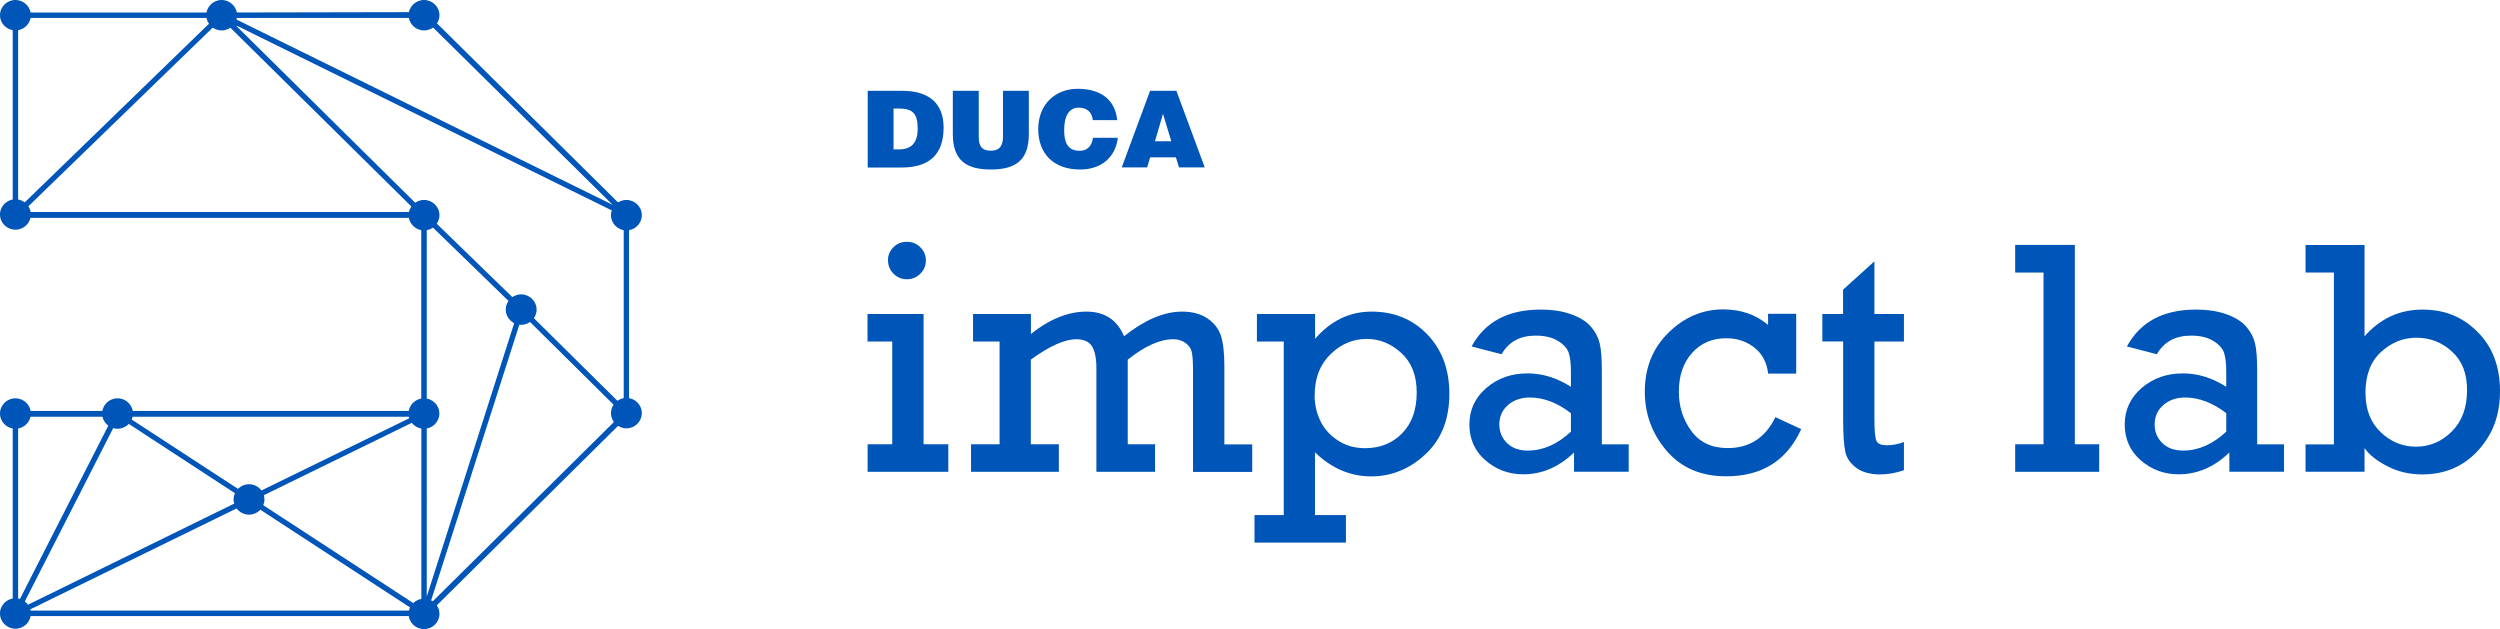 <svg id="Layer_2" xmlns="http://www.w3.org/2000/svg" viewBox="0 0 249.68 62.83"><defs><style>.cls-1{fill:#0055b8;fill-rule:evenodd;}</style></defs><g id="Layer_2-2"><g id="Layer_1-2"><g id="Symbols"><g id="Footer_320"><g id="Impact-Logo"><g id="DUCA-Impact-Lab-Logo_White"><g id="Group-62"><path id="Fill-1" class="cls-1" d="M88.68,26c0-.5,.18-.93,.54-1.3,.36-.37,.81-.55,1.36-.55,.52,0,.96,.18,1.33,.54s.56,.8,.56,1.32-.19,.96-.56,1.33c-.37,.36-.82,.55-1.33,.55s-.97-.18-1.34-.55c-.37-.37-.55-.81-.55-1.32v-.02Zm.43,18.37v-10.26h-2.47v-2.75h5.6v13.01h2.47v2.75h-8.06v-2.75h2.46Z"></path><path id="Fill-3" class="cls-1" d="M99.83,44.37v-10.26h-2.65v-2.75h5.78v1.99c1.88-1.49,3.73-2.23,5.54-2.23s3.07,.82,3.76,2.46c2.07-1.64,4-2.46,5.79-2.46,1.03,0,1.88,.23,2.54,.68s1.11,1.02,1.34,1.71c.23,.69,.35,1.71,.35,3.05v7.82h2.78v2.75h-5.91v-10.02c0-.91-.04-1.56-.12-1.93s-.29-.68-.63-.93c-.33-.24-.74-.37-1.21-.37-1.34,0-2.86,.68-4.56,2.04v8.45h2.73v2.75h-5.86v-10.31c0-1.03-.15-1.78-.45-2.24-.3-.46-.81-.69-1.54-.69-1.18,0-2.7,.68-4.56,2.04v8.45h2.8v2.75h-8.77v-2.75s2.85,0,2.85,0Z"></path><path id="Fill-5" class="cls-1" d="M131.29,39.47c0,.87,.18,1.7,.54,2.49s.94,1.46,1.73,1.99c.79,.54,1.72,.81,2.78,.81,1.49,0,2.72-.49,3.69-1.48,.97-.99,1.46-2.35,1.46-4.07s-.51-3-1.52-3.94c-1.02-.94-2.17-1.42-3.46-1.42-1.38,0-2.6,.51-3.64,1.54-1.05,1.03-1.57,2.39-1.57,4.08h0Zm-3.08,11.97v-17.33h-2.68v-2.75h5.81v2.48c1.56-1.81,3.45-2.72,5.66-2.72s4.09,.76,5.55,2.28,2.2,3.5,2.2,5.93c0,2.55-.8,4.57-2.39,6.04-1.59,1.48-3.4,2.21-5.43,2.21s-3.97-.8-5.6-2.41v6.27h3.09v2.75h-9.13v-2.75h2.92Z"></path><path id="Fill-7" class="cls-1" d="M156.88,41.26c-1.35-1.04-2.72-1.56-4.1-1.56-.87,0-1.59,.25-2.17,.75s-.87,1.15-.87,1.94c0,.74,.26,1.36,.77,1.86,.51,.5,1.2,.75,2.08,.75,1.51,0,2.95-.63,4.3-1.89v-1.84h-.01Zm5.78,3.1v2.75h-5.46v-1.92c-1.51,1.46-3.2,2.18-5.07,2.18-1.45,0-2.71-.47-3.78-1.4-1.07-.93-1.6-2.13-1.6-3.58s.57-2.68,1.7-3.65c1.14-.97,2.5-1.45,4.11-1.45,1.49,0,2.93,.45,4.33,1.34v-1.56c0-.8-.08-1.42-.23-1.86-.15-.43-.51-.83-1.08-1.17-.57-.35-1.3-.52-2.21-.52-1.57,0-2.7,.62-3.41,1.86l-2.99-.78c1.33-2.45,3.62-3.68,6.88-3.68,1.2,0,2.23,.16,3.1,.48,.87,.32,1.52,.73,1.95,1.24,.43,.5,.72,1.05,.86,1.64,.15,.59,.22,1.52,.22,2.8v7.3h2.68v-.02Z"></path><path id="Fill-9" class="cls-1" d="M179.39,31.35v5.96h-2.8c-.14-1.14-.61-2.01-1.41-2.62s-1.72-.91-2.77-.91c-1.4,0-2.55,.49-3.42,1.47-.88,.98-1.32,2.27-1.32,3.87,0,1.49,.42,2.8,1.25,3.93s2.04,1.7,3.62,1.7c2.19,0,3.78-1.03,4.77-3.09l2.58,1.2c-1.43,3.14-3.92,4.71-7.49,4.71-2.52,0-4.51-.85-5.96-2.56-1.45-1.7-2.17-3.67-2.17-5.9,0-2.38,.79-4.34,2.37-5.89s3.4-2.32,5.46-2.32c1.77,0,3.26,.52,4.48,1.55v-1.11h2.81Z"></path><path id="Fill-11" class="cls-1" d="M182,34.11v-2.75h2.07v-2.43l3.13-2.83v5.26h2.95v2.75h-2.95v7.66c0,1.23,.07,1.98,.21,2.27s.48,.43,1.03,.43c.58,0,1.15-.11,1.71-.33v2.82c-.8,.28-1.6,.42-2.4,.42-.95,0-1.73-.21-2.32-.63-.59-.42-.97-.94-1.12-1.57s-.23-1.72-.23-3.26v-7.82h-2.08Z"></path><polygon id="Fill-13" class="cls-1" points="204.09 44.37 204.09 27.22 201.26 27.22 201.26 24.46 207.22 24.46 207.22 44.37 209.65 44.37 209.65 47.12 201.26 47.12 201.26 44.37 204.09 44.37"></polygon><path id="Fill-15" class="cls-1" d="M222.33,41.26c-1.35-1.04-2.72-1.56-4.1-1.56-.87,0-1.59,.25-2.17,.75s-.87,1.15-.87,1.94c0,.74,.25,1.36,.77,1.86,.51,.5,1.2,.75,2.08,.75,1.51,0,2.95-.63,4.3-1.89v-1.84h-.01Zm5.78,3.1v2.75h-5.46v-1.92c-1.51,1.46-3.2,2.18-5.07,2.18-1.45,0-2.71-.47-3.78-1.4-1.07-.93-1.6-2.13-1.6-3.58s.57-2.68,1.7-3.65c1.14-.97,2.5-1.45,4.11-1.45,1.49,0,2.94,.45,4.33,1.34v-1.56c0-.8-.08-1.42-.23-1.86-.15-.43-.51-.83-1.08-1.17-.57-.35-1.3-.52-2.21-.52-1.57,0-2.7,.62-3.41,1.86l-2.99-.78c1.33-2.45,3.62-3.68,6.88-3.68,1.2,0,2.23,.16,3.1,.48,.87,.32,1.52,.73,1.95,1.24,.43,.5,.72,1.05,.86,1.64,.15,.59,.22,1.52,.22,2.8v7.3h2.68v-.02Z"></path><g id="Group-19"><path id="Fill-17" class="cls-1" d="M236.25,39.27c0,1.64,.51,2.94,1.52,3.9,1.01,.96,2.19,1.44,3.51,1.44,1.39,0,2.59-.51,3.6-1.53,1.01-1.02,1.51-2.39,1.51-4.1s-.5-2.95-1.51-3.87c-1-.92-2.18-1.38-3.53-1.38s-2.51,.47-3.55,1.42c-1.04,.95-1.56,2.32-1.56,4.11h0Zm-5.99,7.86v-2.75h2.83V27.22h-2.83v-2.75h5.89v9.12c1.57-1.78,3.49-2.67,5.78-2.67s4.03,.75,5.52,2.24c1.49,1.49,2.23,3.46,2.23,5.9s-.73,4.32-2.18,5.92c-1.45,1.6-3.32,2.4-5.59,2.4-1.27,0-2.44-.27-3.49-.82-1.05-.54-1.81-1.15-2.27-1.81v2.36h-5.89Z"></path></g><path id="Fill-20" class="cls-1" d="M86.66,16.72v-7.65h3.46c2.54,0,4.12,1.15,4.12,3.67,0,2.88-1.65,3.99-4.18,3.99h-3.4Zm2.58-1.8h.55c1.2,0,1.86-.62,1.86-2.06,0-1.59-.54-2.02-1.92-2.02h-.49s0,4.08,0,4.08Z"></path><path id="Fill-22" class="cls-1" d="M95.17,9.07h2.58v4.58c0,.75,.15,1.4,1.21,1.4,.93,0,1.21-.57,1.21-1.4v-4.58h2.58v4.33c0,2.46-1.17,3.53-3.79,3.53-2.44,0-3.8-.9-3.8-3.54v-4.32h.01Z"></path><path id="Fill-24" class="cls-1" d="M109.14,12c-.08-.8-.59-1.25-1.4-1.25-.91,0-1.46,.75-1.46,2.23,0,1.07,.24,2.08,1.55,2.08,.83,0,1.23-.56,1.33-1.3h2.48c-.23,1.98-1.69,3.17-3.77,3.17-2.61,0-4.18-1.55-4.18-4.04s1.73-4.02,3.93-4.02c2.41,0,3.76,1.16,3.96,3.13h-2.44Z"></path><path id="Fill-26" class="cls-1" d="M112.03,16.72l2.83-7.65h2.63l2.83,7.65h-2.57l-.31-1.01h-2.57l-.3,1.01h-2.54Zm4.12-5.35l-.8,2.74h1.63s-.83-2.74-.83-2.74Z"></path><path id="Fill-28" class="cls-1" d="M62.29,40.65l-10.03-9.92h0s0,0,0,0l-9.69-9.4c-.03-.06-.08-.12-.15-.14L23.51,2.5,62.29,21.6v19.05Zm-19.35,19.68l2.75-8.58,6.5-20.33,9.98,9.88-19.24,19.04h.01Zm-.32-.78V22.13l9.14,8.87-7.57,23.68-1.57,4.9v-.02Zm-.55,1.2l-16.63-10.85,16.64-8.14v18.99h0Zm-39.3,.23l22.1-10.81,16.56,10.81s-38.66,0-38.66,0Zm9.07-19.31l12.5,8.16L2.15,60.71l9.7-19.02h0ZM1.81,60.18v-18.56H11.27l-7.66,15.02s-1.8,3.54-1.8,3.54Zm39.37-18.56l-16.27,7.95-12.19-7.95h28.46ZM2.25,21.17L22.13,1.9l19.51,19.27H2.25ZM1.81,1.79H21.47L1.81,20.85V1.79Zm40.47,0l18.91,18.67L23.29,1.79h18.99Zm20.56,19.63v-.02c0-.06-.03-.11-.07-.15L42.63,1.33s-.06-.02-.09-.04c-.05-.05-.12-.08-.19-.08l-20.21,.04H1.54c-.15,0-.27,.12-.27,.27V21.44s0,.03,0,.05v.1c.04,.1,.14,.17,.25,.17H42.07v19.28H1.54c-.15,0-.27,.12-.27,.27v20s0,.03,0,.04c0,.04,.02,.07,.03,.1,0,0,0,.02,.02,.03v.02s.07,.05,.12,.06h.08s.08,0,.12-.03H42.21s.04,0,.06,.02c0,0,.02,0,.03,.02h.04c.06,0,.12-.02,.16-.06,.04,0,.08-.03,.12-.06l20.12-19.92s.08-.12,.08-.19V21.44h0s.02-.02,.02-.02Z"></path><path id="Fill-30" class="cls-1" d="M22.13,0c-.84,0-1.53,.68-1.53,1.52s.69,1.52,1.54,1.52,1.54-.68,1.54-1.52-.7-1.52-1.55-1.52"></path><g id="Group-34"><path id="Fill-32" class="cls-1" d="M1.54,0C.69,0,0,.68,0,1.52s.69,1.52,1.54,1.52,1.54-.68,1.54-1.52S2.38,0,1.54,0"></path></g><g id="Group-37"><path id="Fill-35" class="cls-1" d="M1.54,19.9c-.85,0-1.54,.68-1.54,1.52s.69,1.52,1.54,1.52,1.54-.68,1.54-1.52-.69-1.52-1.54-1.52"></path></g><path id="Fill-38" class="cls-1" d="M42.35,19.97c-.85,0-1.54,.68-1.54,1.52s.69,1.52,1.54,1.52,1.54-.68,1.54-1.52-.69-1.52-1.54-1.52"></path><path id="Fill-40" class="cls-1" d="M42.34,39.78c-.85,0-1.54,.68-1.54,1.52s.69,1.52,1.54,1.52,1.54-.68,1.54-1.52-.69-1.52-1.54-1.52"></path><g id="Group-44"><path id="Fill-42" class="cls-1" d="M1.54,39.78c-.85,0-1.54,.68-1.54,1.52s.69,1.52,1.54,1.52,1.54-.68,1.54-1.52-.69-1.52-1.54-1.52"></path></g><path id="Fill-45" class="cls-1" d="M42.35,59.79c-.85,0-1.54,.68-1.54,1.52s.69,1.52,1.54,1.52,1.54-.68,1.54-1.52-.69-1.52-1.54-1.52"></path><g id="Group-49"><path id="Fill-47" class="cls-1" d="M1.54,59.75c-.85,0-1.54,.68-1.54,1.52s.69,1.52,1.54,1.52,1.54-.68,1.54-1.52-.69-1.52-1.54-1.52"></path></g><path id="Fill-50" class="cls-1" d="M42.35,0c-.85,0-1.54,.68-1.54,1.52s.69,1.52,1.54,1.52,1.54-.68,1.54-1.52-.69-1.52-1.54-1.52"></path><path id="Fill-52" class="cls-1" d="M62.56,19.97c-.85,0-1.54,.68-1.54,1.52s.69,1.52,1.54,1.52,1.54-.68,1.54-1.52-.69-1.52-1.54-1.52"></path><path id="Fill-54" class="cls-1" d="M62.56,39.74c-.85,0-1.54,.68-1.54,1.52s.69,1.52,1.54,1.52,1.54-.68,1.54-1.52-.69-1.52-1.54-1.52"></path><path id="Fill-56" class="cls-1" d="M52.05,29.4c-.85,0-1.54,.68-1.54,1.52s.69,1.52,1.54,1.52,1.54-.68,1.54-1.52-.69-1.52-1.54-1.52"></path><path id="Fill-58" class="cls-1" d="M24.87,48.36c-.85,0-1.54,.68-1.54,1.52s.69,1.52,1.54,1.52,1.54-.68,1.54-1.52-.69-1.52-1.54-1.52"></path><path id="Fill-60" class="cls-1" d="M11.74,39.78c-.85,0-1.54,.68-1.54,1.52s.69,1.52,1.54,1.52,1.54-.68,1.54-1.52-.69-1.52-1.54-1.52"></path></g></g></g></g></g></g></g></svg>